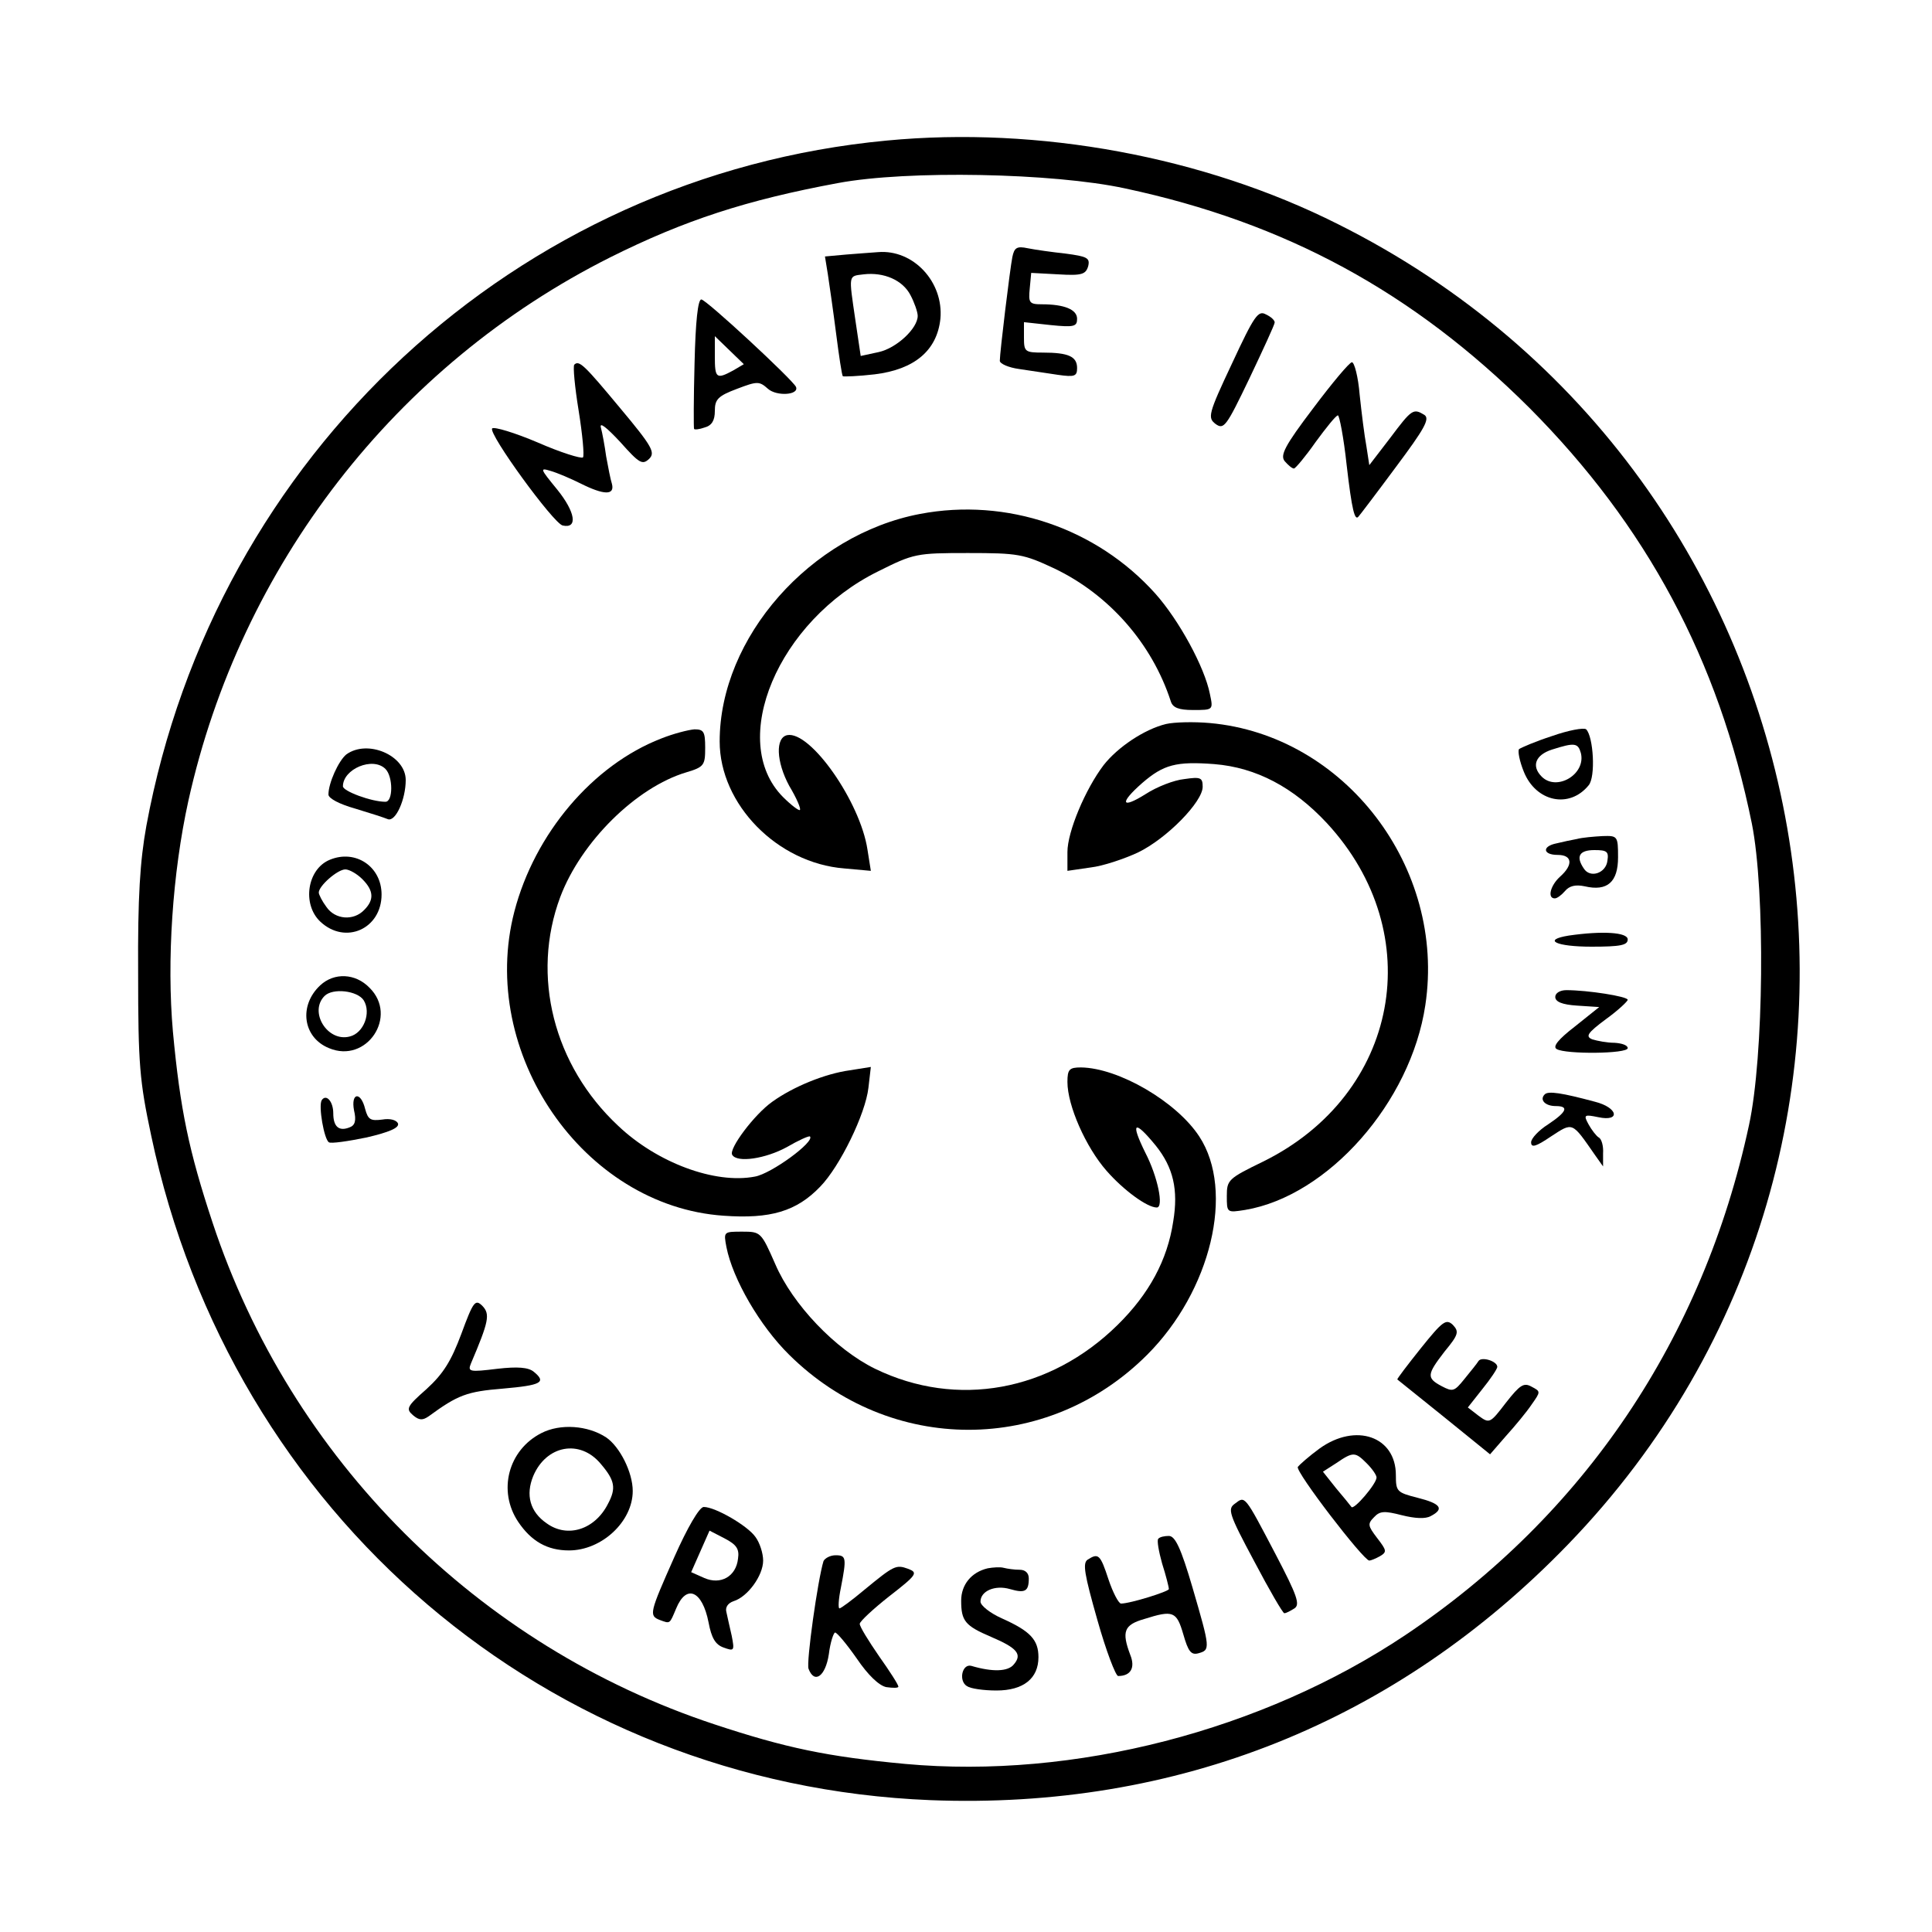 <?xml version="1.0" standalone="no"?>
<!DOCTYPE svg PUBLIC "-//W3C//DTD SVG 20010904//EN"
 "http://www.w3.org/TR/2001/REC-SVG-20010904/DTD/svg10.dtd">
<svg version="1.0" xmlns="http://www.w3.org/2000/svg"
 width="400pt" height="400pt" viewBox="0 0 400 400"
 preserveAspectRatio="xMidYMid meet">
<g transform="translate(0,400) scale(0.1,-0.1)"
fill="#000000" stroke="none">
<path d="M1836 3709 c-767 -72 -1391 -650 -1533 -1419 -13 -72 -18 -147 -17
-305 0 -189 3 -223 27 -336 166 -786 821 -1344 1613 -1376 510 -20 964 161
1320 529 805 832 565 2214 -476 2734 -278 140 -620 203 -934 173z m493 -99
c333 -71 597 -215 837 -454 243 -244 392 -522 461 -861 28 -140 25 -483 -6
-625 -95 -441 -341 -807 -711 -1055 -296 -198 -686 -299 -1036 -267 -161 15
-247 33 -395 82 -490 162 -877 549 -1039 1039 -49 148 -67 234 -82 395 -13
147 -1 328 32 478 108 487 429 902 873 1125 154 77 283 119 472 154 144 27
446 21 594 -11z"/>
<path d="M2096 3468 c-5 -25 -26 -198 -26 -215 0 -6 18 -14 40 -17 22 -3 58
-9 80 -12 35 -5 40 -3 40 14 0 24 -18 32 -71 32 -37 0 -39 2 -39 31 l0 32 55
-6 c49 -5 55 -3 55 13 0 19 -26 30 -73 30 -26 0 -28 3 -25 33 l3 32 56 -3 c49
-3 57 0 62 17 4 17 -2 20 -47 26 -28 3 -63 8 -78 11 -23 5 -28 1 -32 -18z"/>
<path d="M1752 3473 l-44 -4 6 -37 c3 -20 11 -75 17 -122 6 -47 12 -87 14 -89
2 -1 32 0 66 4 82 10 129 49 136 115 7 76 -56 144 -129 138 -13 -1 -42 -3 -66
-5z m133 -84 c8 -15 15 -35 15 -43 0 -26 -44 -67 -81 -75 l-37 -8 -11 74 c-14
96 -15 91 17 95 42 5 81 -12 97 -43z"/>
<path d="M1438 3248 c-2 -73 -2 -135 -1 -136 1 -2 11 -1 22 3 15 4 21 15 21
34 0 24 6 31 46 46 42 16 46 16 64 0 18 -16 65 -13 58 4 -7 15 -186 181 -196
181 -7 0 -12 -45 -14 -132z m80 -15 c-35 -19 -38 -16 -38 29 l0 42 30 -29 30
-29 -22 -13z"/>
<path d="M2551 3248 c-50 -106 -51 -113 -34 -126 17 -12 22 -5 70 95 28 59 52
111 52 115 1 4 -7 12 -18 17 -16 9 -24 -2 -70 -101z"/>
<path d="M1189 3245 c-3 -3 1 -46 9 -95 8 -50 12 -93 9 -97 -4 -3 -46 10 -94
31 -47 20 -90 33 -94 29 -9 -10 127 -197 146 -201 32 -7 26 28 -11 74 -36 44
-37 46 -14 39 14 -4 42 -16 62 -26 48 -24 71 -25 65 -1 -3 9 -8 35 -12 57 -3
22 -8 49 -11 60 -3 12 12 0 40 -30 40 -45 46 -48 60 -35 13 13 7 25 -60 105
-74 89 -85 100 -95 90z"/>
<path d="M2719 3155 c-60 -79 -69 -98 -59 -110 7 -8 15 -15 19 -15 3 0 24 25
45 55 22 30 42 55 46 55 3 0 12 -46 18 -102 11 -95 17 -118 25 -107 2 2 37 48
77 102 59 79 71 100 59 108 -23 14 -26 12 -71 -48 l-43 -56 -6 39 c-4 21 -10
69 -14 107 -3 37 -11 67 -16 67 -5 0 -41 -43 -80 -95z"/>
<path d="M1905 2936 c-227 -43 -415 -256 -415 -471 0 -130 119 -252 258 -263
l55 -5 -7 44 c-15 99 -118 246 -166 237 -25 -5 -23 -55 4 -105 15 -25 25 -48
22 -50 -2 -2 -18 10 -35 27 -115 116 -10 365 197 467 74 37 79 38 186 38 104
0 115 -2 179 -32 113 -54 202 -155 241 -275 4 -13 16 -18 46 -18 42 0 42 0 35
33 -11 56 -64 153 -113 208 -122 136 -308 199 -487 165z"/>
<path d="M2414 2501 c-45 -11 -100 -48 -129 -85 -38 -50 -75 -138 -75 -180 l0
-39 48 7 c26 3 70 18 98 31 60 29 134 105 134 136 0 19 -4 21 -38 16 -21 -2
-57 -16 -80 -31 -51 -32 -55 -19 -7 23 44 38 70 45 149 39 87 -7 164 -48 233
-122 212 -229 150 -562 -132 -701 -72 -35 -75 -38 -75 -71 0 -35 0 -35 38 -29
172 29 343 223 373 424 43 285 -167 559 -446 584 -33 3 -74 2 -91 -2z"/>
<path d="M3213 2476 c-34 -11 -64 -24 -68 -27 -3 -4 1 -25 10 -47 25 -62 94
-77 134 -28 15 17 10 101 -5 116 -5 4 -37 -2 -71 -14z m60 -35 c11 -44 -50
-80 -81 -49 -22 22 -13 45 21 56 47 15 54 14 60 -7z"/>
<path d="M1369 2471 c-142 -55 -262 -197 -304 -358 -76 -292 142 -610 433
-630 97 -7 151 9 200 60 41 42 94 151 100 205 l5 43 -44 -7 c-51 -7 -117 -34
-160 -65 -37 -26 -91 -98 -83 -110 10 -17 69 -8 113 16 24 14 46 24 48 22 10
-11 -80 -77 -114 -83 -83 -16 -203 29 -283 105 -134 125 -181 311 -120 474 43
114 157 227 261 258 37 11 39 15 39 51 0 33 -3 38 -22 38 -13 -1 -44 -9 -69
-19z"/>
<path d="M717 2438 c-16 -13 -37 -59 -37 -83 0 -8 23 -20 55 -29 30 -9 61 -19
68 -22 16 -6 37 41 37 81 0 51 -79 85 -123 53z m81 -30 c16 -16 16 -68 0 -68
-29 0 -88 22 -88 32 0 36 62 62 88 36z"/>
<path d="M3265 2263 c-11 -2 -30 -6 -42 -9 -31 -6 -29 -24 2 -24 30 0 33 -20
5 -45 -20 -18 -27 -45 -11 -45 5 0 14 7 21 15 9 11 22 14 41 10 47 -11 69 9
69 60 0 44 -1 45 -32 44 -18 -1 -42 -3 -53 -6z m63 -45 c-3 -26 -36 -37 -49
-16 -17 25 -9 38 22 38 26 0 30 -3 27 -22z"/>
<path d="M683 2220 c-47 -19 -58 -92 -20 -128 52 -49 127 -15 127 56 0 58 -54
94 -107 72z m67 -40 c24 -24 25 -43 4 -64 -22 -23 -60 -20 -78 6 -9 12 -16 26
-16 30 0 14 39 48 55 48 8 0 24 -9 35 -20z"/>
<path d="M3248 2063 c-56 -9 -26 -23 47 -23 60 0 75 3 75 15 0 15 -53 18 -122
8z"/>
<path d="M663 1960 c-45 -42 -36 -108 18 -130 78 -33 144 66 84 125 -29 30
-73 32 -102 5z m90 -31 c16 -26 0 -68 -29 -75 -46 -12 -85 51 -52 84 17 17 68
11 81 -9z"/>
<path d="M3220 1936 c0 -10 14 -16 45 -18 l46 -3 -50 -40 c-35 -27 -47 -42
-38 -47 18 -11 147 -10 147 2 0 6 -12 10 -27 11 -16 0 -36 4 -46 7 -15 6 -11
13 28 42 25 18 45 37 45 40 0 7 -83 20 -127 20 -13 0 -23 -6 -23 -14z"/>
<path d="M2210 1760 c0 -49 38 -135 81 -184 35 -40 84 -76 104 -76 15 0 2 64
-24 114 -31 63 -23 69 22 14 36 -45 47 -91 36 -157 -12 -80 -50 -150 -115
-214 -140 -138 -333 -173 -502 -91 -82 40 -171 133 -207 217 -29 66 -30 67
-68 67 -39 0 -39 0 -33 -32 13 -66 69 -163 130 -223 209 -207 534 -207 741 0
132 132 182 339 108 452 -47 72 -167 142 -245 143 -24 0 -28 -4 -28 -30z"/>
<path d="M3198 1734 c-11 -11 1 -24 23 -24 28 0 23 -12 -16 -38 -19 -12 -35
-29 -35 -37 0 -12 10 -9 41 12 46 30 43 31 91 -38 l17 -24 0 27 c1 15 -3 30
-9 33 -5 3 -15 16 -21 27 -11 20 -9 21 20 15 47 -10 41 20 -7 32 -67 18 -97
23 -104 15z"/>
<path d="M666 1722 c-7 -12 5 -81 15 -87 4 -3 39 2 78 10 47 11 68 20 65 29
-3 7 -16 11 -33 8 -24 -3 -29 0 -35 22 -9 37 -30 34 -23 -3 5 -21 2 -31 -9
-35 -22 -9 -34 1 -34 29 0 25 -15 41 -24 27z"/>
<path d="M955 1238 c-21 -56 -37 -82 -72 -114 -41 -36 -43 -41 -28 -54 13 -11
20 -11 33 -2 60 44 79 51 153 57 80 7 91 13 64 35 -11 9 -33 11 -76 6 -57 -7
-61 -6 -54 11 37 87 40 102 24 119 -15 15 -19 10 -44 -58z"/>
<path d="M2942 1209 c-28 -35 -50 -64 -49 -65 1 -1 45 -36 97 -78 l95 -77 33
38 c19 21 43 50 53 65 19 27 19 27 0 37 -16 9 -24 4 -53 -33 -33 -43 -34 -44
-57 -27 l-22 17 30 38 c17 21 31 42 31 46 0 12 -33 22 -39 12 -3 -5 -16 -21
-29 -37 -21 -26 -24 -27 -47 -15 -32 17 -31 24 6 72 29 35 30 41 17 55 -14 13
-21 8 -66 -48z"/>
<path d="M1121 1033 c-69 -35 -91 -120 -48 -184 27 -40 60 -59 105 -59 68 0
132 60 132 123 0 39 -27 92 -55 111 -38 25 -95 29 -134 9z m123 -64 c29 -34
32 -50 15 -82 -27 -54 -84 -72 -127 -41 -35 24 -44 59 -28 98 27 64 97 77 140
25z"/>
<path d="M2732 1001 c-22 -16 -42 -34 -45 -38 -6 -9 136 -194 148 -194 3 0 13
4 22 9 15 9 14 12 -6 38 -19 25 -20 29 -6 43 12 13 22 13 57 4 28 -7 49 -8 60
-2 29 15 21 26 -27 38 -43 11 -45 13 -45 47 0 80 -83 109 -158 55z m98 -31
c11 -11 20 -24 20 -29 0 -13 -47 -68 -52 -61 -2 3 -16 20 -32 39 l-27 34 28
18 c35 24 39 23 63 -1z"/>
<path d="M2557 887 c-16 -11 -13 -21 40 -120 31 -59 59 -107 62 -107 4 0 13 5
21 10 12 8 6 26 -39 112 -65 124 -63 121 -84 105z"/>
<path d="M1396 776 c-51 -115 -53 -121 -30 -130 22 -8 20 -9 34 24 21 51 54
37 67 -29 6 -32 14 -46 31 -52 22 -8 23 -7 17 24 -4 17 -9 40 -11 49 -3 10 3
19 15 23 29 9 61 53 61 84 0 15 -7 37 -16 49 -16 23 -83 62 -107 62 -9 0 -34
-43 -61 -104z m132 -3 c-4 -37 -36 -55 -70 -40 l-27 12 19 43 19 43 31 -16
c25 -13 31 -22 28 -42z"/>
<path d="M2398 814 c-3 -3 1 -26 8 -51 8 -25 14 -49 14 -53 0 -5 -80 -30 -99
-30 -5 0 -17 23 -26 50 -17 52 -21 55 -43 41 -11 -7 -7 -30 20 -125 18 -64 38
-116 43 -116 26 0 36 17 25 44 -18 48 -13 62 29 74 60 19 67 16 81 -32 10 -35
16 -43 31 -39 25 7 25 9 -12 136 -24 82 -36 107 -49 107 -9 0 -19 -2 -22 -6z"/>
<path d="M1705 768 c-12 -39 -36 -210 -31 -223 12 -32 35 -16 42 30 3 25 10
45 13 45 4 0 24 -24 45 -54 23 -34 46 -56 61 -59 14 -2 25 -2 25 1 0 4 -18 32
-40 63 -22 32 -40 61 -40 67 0 5 28 31 61 57 58 45 60 49 39 57 -25 9 -29 7
-91 -44 -25 -21 -48 -38 -51 -38 -3 0 -2 19 3 43 12 62 11 67 -11 67 -11 0
-22 -6 -25 -12z"/>
<path d="M2045 753 c-34 -8 -55 -34 -55 -67 0 -42 8 -52 62 -75 54 -23 65 -36
47 -57 -12 -15 -44 -16 -88 -3 -19 5 -27 -31 -9 -42 7 -5 34 -9 61 -9 56 0 87
25 87 69 0 36 -17 54 -75 80 -25 11 -45 27 -45 35 0 22 30 35 61 26 31 -9 39
-5 39 22 0 11 -7 18 -19 18 -11 0 -25 2 -33 4 -7 2 -22 1 -33 -1z"/>
</g>
</svg>
